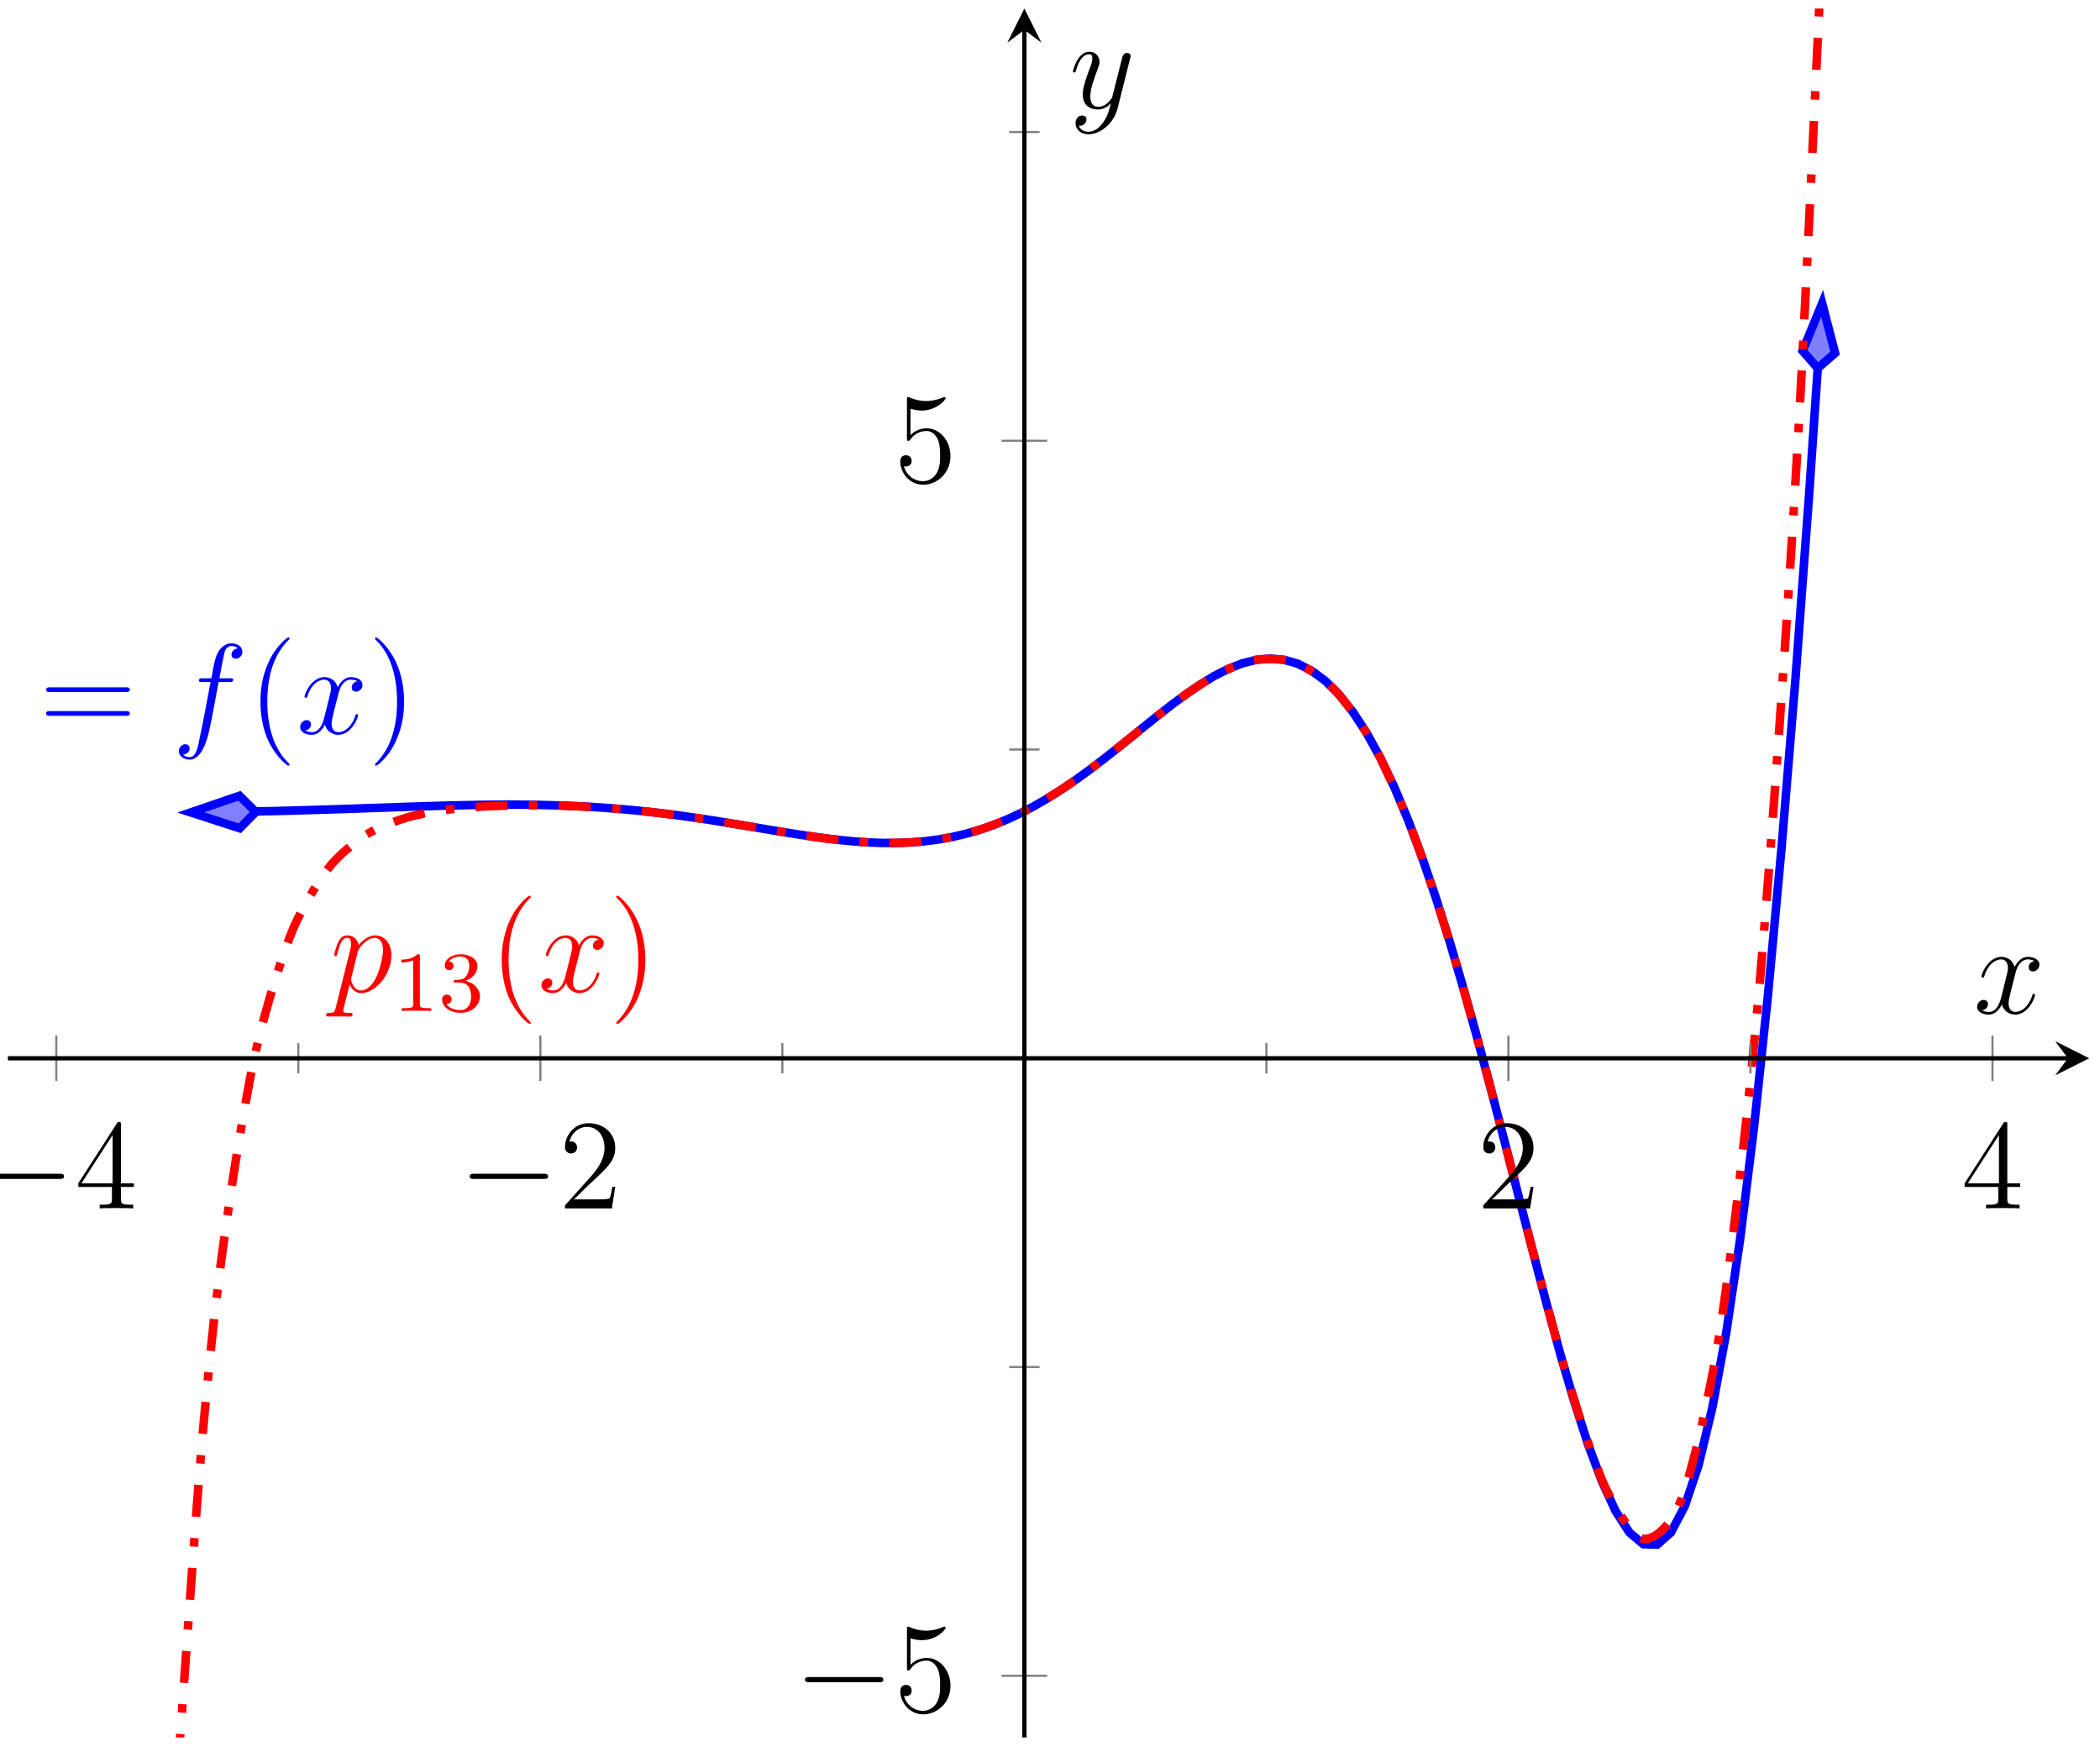 <?xml version="1.0" encoding="UTF-8"?>
<svg xmlns="http://www.w3.org/2000/svg" xmlns:xlink="http://www.w3.org/1999/xlink" width="196pt" height="164pt" viewBox="0 0 196 164" version="1.1">
<defs>
<g>
<symbol overflow="visible" id="glyph0-0">
<path style="stroke:none;" d=""/>
</symbol>
<symbol overflow="visible" id="glyph0-1">
<path style="stroke:none;" d="M 8.062 -3.875 C 8.234 -3.875 8.453 -3.875 8.453 -4.094 C 8.453 -4.312 8.25 -4.312 8.062 -4.312 L 1.031 -4.312 C 0.859 -4.312 0.641 -4.312 0.641 -4.094 C 0.641 -3.875 0.844 -3.875 1.031 -3.875 Z M 8.062 -1.656 C 8.234 -1.656 8.453 -1.656 8.453 -1.859 C 8.453 -2.094 8.25 -2.094 8.062 -2.094 L 1.031 -2.094 C 0.859 -2.094 0.641 -2.094 0.641 -1.875 C 0.641 -1.656 0.844 -1.656 1.031 -1.656 Z M 8.062 -1.656 "/>
</symbol>
<symbol overflow="visible" id="glyph0-2">
<path style="stroke:none;" d="M 3.891 2.906 C 3.891 2.875 3.891 2.844 3.688 2.641 C 2.484 1.438 1.812 -0.531 1.812 -2.969 C 1.812 -5.297 2.375 -7.297 3.766 -8.703 C 3.891 -8.812 3.891 -8.828 3.891 -8.875 C 3.891 -8.938 3.828 -8.969 3.781 -8.969 C 3.625 -8.969 2.641 -8.109 2.062 -6.938 C 1.453 -5.719 1.172 -4.453 1.172 -2.969 C 1.172 -1.906 1.344 -0.484 1.953 0.781 C 2.672 2.219 3.641 3 3.781 3 C 3.828 3 3.891 2.969 3.891 2.906 Z M 3.891 2.906 "/>
</symbol>
<symbol overflow="visible" id="glyph0-3">
<path style="stroke:none;" d="M 3.375 -2.969 C 3.375 -3.891 3.25 -5.359 2.578 -6.75 C 1.875 -8.188 0.891 -8.969 0.766 -8.969 C 0.719 -8.969 0.656 -8.938 0.656 -8.875 C 0.656 -8.828 0.656 -8.812 0.859 -8.609 C 2.062 -7.406 2.719 -5.422 2.719 -2.984 C 2.719 -0.672 2.156 1.328 0.781 2.734 C 0.656 2.844 0.656 2.875 0.656 2.906 C 0.656 2.969 0.719 3 0.766 3 C 0.922 3 1.906 2.141 2.484 0.969 C 3.094 -0.25 3.375 -1.547 3.375 -2.969 Z M 3.375 -2.969 "/>
</symbol>
<symbol overflow="visible" id="glyph0-4">
<path style="stroke:none;" d="M 4.312 -7.781 C 4.312 -8.016 4.312 -8.062 4.141 -8.062 C 4.047 -8.062 4.016 -8.062 3.922 -7.922 L 0.328 -2.344 L 0.328 -2 L 3.469 -2 L 3.469 -0.906 C 3.469 -0.469 3.438 -0.344 2.562 -0.344 L 2.328 -0.344 L 2.328 0 C 2.609 -0.031 3.547 -0.031 3.891 -0.031 C 4.219 -0.031 5.172 -0.031 5.453 0 L 5.453 -0.344 L 5.219 -0.344 C 4.344 -0.344 4.312 -0.469 4.312 -0.906 L 4.312 -2 L 5.516 -2 L 5.516 -2.344 L 4.312 -2.344 Z M 3.531 -6.844 L 3.531 -2.344 L 0.625 -2.344 Z M 3.531 -6.844 "/>
</symbol>
<symbol overflow="visible" id="glyph0-5">
<path style="stroke:none;" d="M 5.266 -2.016 L 5 -2.016 C 4.953 -1.812 4.859 -1.141 4.75 -0.953 C 4.656 -0.844 3.984 -0.844 3.625 -0.844 L 1.406 -0.844 C 1.734 -1.125 2.469 -1.891 2.766 -2.172 C 4.594 -3.844 5.266 -4.469 5.266 -5.656 C 5.266 -7.031 4.172 -7.953 2.781 -7.953 C 1.406 -7.953 0.578 -6.766 0.578 -5.734 C 0.578 -5.125 1.109 -5.125 1.141 -5.125 C 1.406 -5.125 1.703 -5.312 1.703 -5.688 C 1.703 -6.031 1.484 -6.25 1.141 -6.25 C 1.047 -6.25 1.016 -6.25 0.984 -6.234 C 1.203 -7.047 1.859 -7.609 2.625 -7.609 C 3.641 -7.609 4.266 -6.75 4.266 -5.656 C 4.266 -4.641 3.688 -3.75 3 -2.984 L 0.578 -0.281 L 0.578 0 L 4.953 0 Z M 5.266 -2.016 "/>
</symbol>
<symbol overflow="visible" id="glyph0-6">
<path style="stroke:none;" d="M 1.531 -6.844 C 2.047 -6.688 2.469 -6.672 2.594 -6.672 C 3.938 -6.672 4.812 -7.656 4.812 -7.828 C 4.812 -7.875 4.781 -7.938 4.703 -7.938 C 4.688 -7.938 4.656 -7.938 4.547 -7.891 C 3.891 -7.609 3.312 -7.562 3 -7.562 C 2.219 -7.562 1.656 -7.812 1.422 -7.906 C 1.344 -7.938 1.312 -7.938 1.297 -7.938 C 1.203 -7.938 1.203 -7.859 1.203 -7.672 L 1.203 -4.125 C 1.203 -3.906 1.203 -3.844 1.344 -3.844 C 1.406 -3.844 1.422 -3.844 1.547 -4 C 1.875 -4.484 2.438 -4.766 3.031 -4.766 C 3.672 -4.766 3.984 -4.188 4.078 -3.984 C 4.281 -3.516 4.297 -2.922 4.297 -2.469 C 4.297 -2.016 4.297 -1.344 3.953 -0.797 C 3.688 -0.375 3.234 -0.078 2.703 -0.078 C 1.906 -0.078 1.141 -0.609 0.922 -1.484 C 0.984 -1.453 1.047 -1.453 1.109 -1.453 C 1.312 -1.453 1.641 -1.562 1.641 -1.969 C 1.641 -2.312 1.406 -2.5 1.109 -2.5 C 0.891 -2.5 0.578 -2.391 0.578 -1.922 C 0.578 -0.906 1.406 0.25 2.719 0.25 C 4.078 0.25 5.266 -0.891 5.266 -2.406 C 5.266 -3.828 4.297 -5.016 3.047 -5.016 C 2.359 -5.016 1.844 -4.703 1.531 -4.375 Z M 1.531 -6.844 "/>
</symbol>
<symbol overflow="visible" id="glyph1-0">
<path style="stroke:none;" d=""/>
</symbol>
<symbol overflow="visible" id="glyph1-1">
<path style="stroke:none;" d="M 5.328 -4.812 C 5.562 -4.812 5.672 -4.812 5.672 -5.031 C 5.672 -5.156 5.562 -5.156 5.359 -5.156 L 4.391 -5.156 C 4.609 -6.391 4.781 -7.234 4.875 -7.609 C 4.953 -7.906 5.203 -8.172 5.516 -8.172 C 5.766 -8.172 6.016 -8.062 6.125 -7.953 C 5.672 -7.906 5.516 -7.562 5.516 -7.359 C 5.516 -7.125 5.703 -6.984 5.922 -6.984 C 6.172 -6.984 6.531 -7.188 6.531 -7.641 C 6.531 -8.141 6.031 -8.422 5.5 -8.422 C 4.984 -8.422 4.484 -8.031 4.25 -7.562 C 4.031 -7.141 3.906 -6.719 3.641 -5.156 L 2.828 -5.156 C 2.609 -5.156 2.484 -5.156 2.484 -4.938 C 2.484 -4.812 2.562 -4.812 2.797 -4.812 L 3.562 -4.812 C 3.344 -3.688 2.859 -0.984 2.578 0.281 C 2.375 1.328 2.203 2.203 1.609 2.203 C 1.562 2.203 1.219 2.203 1 1.969 C 1.609 1.922 1.609 1.406 1.609 1.391 C 1.609 1.141 1.438 1 1.203 1 C 0.969 1 0.609 1.203 0.609 1.656 C 0.609 2.172 1.141 2.438 1.609 2.438 C 2.828 2.438 3.328 0.25 3.453 -0.344 C 3.672 -1.266 4.25 -4.453 4.312 -4.812 Z M 5.328 -4.812 "/>
</symbol>
<symbol overflow="visible" id="glyph1-2">
<path style="stroke:none;" d="M 5.672 -4.875 C 5.281 -4.812 5.141 -4.516 5.141 -4.297 C 5.141 -4 5.359 -3.906 5.531 -3.906 C 5.891 -3.906 6.141 -4.219 6.141 -4.547 C 6.141 -5.047 5.562 -5.266 5.062 -5.266 C 4.344 -5.266 3.938 -4.547 3.828 -4.328 C 3.547 -5.219 2.812 -5.266 2.594 -5.266 C 1.375 -5.266 0.734 -3.703 0.734 -3.438 C 0.734 -3.391 0.781 -3.328 0.859 -3.328 C 0.953 -3.328 0.984 -3.406 1 -3.453 C 1.406 -4.781 2.219 -5.031 2.562 -5.031 C 3.094 -5.031 3.203 -4.531 3.203 -4.25 C 3.203 -3.984 3.125 -3.703 2.984 -3.125 L 2.578 -1.5 C 2.406 -0.781 2.062 -0.125 1.422 -0.125 C 1.359 -0.125 1.062 -0.125 0.812 -0.281 C 1.25 -0.359 1.344 -0.719 1.344 -0.859 C 1.344 -1.094 1.156 -1.25 0.938 -1.25 C 0.641 -1.25 0.328 -0.984 0.328 -0.609 C 0.328 -0.109 0.891 0.125 1.406 0.125 C 1.984 0.125 2.391 -0.328 2.641 -0.828 C 2.828 -0.125 3.438 0.125 3.875 0.125 C 5.094 0.125 5.734 -1.453 5.734 -1.703 C 5.734 -1.766 5.688 -1.812 5.625 -1.812 C 5.516 -1.812 5.5 -1.75 5.469 -1.656 C 5.141 -0.609 4.453 -0.125 3.906 -0.125 C 3.484 -0.125 3.266 -0.438 3.266 -0.922 C 3.266 -1.188 3.312 -1.375 3.5 -2.156 L 3.922 -3.797 C 4.094 -4.5 4.5 -5.031 5.062 -5.031 C 5.078 -5.031 5.422 -5.031 5.672 -4.875 Z M 5.672 -4.875 "/>
</symbol>
<symbol overflow="visible" id="glyph1-3">
<path style="stroke:none;" d="M 0.516 1.516 C 0.438 1.875 0.375 1.969 -0.109 1.969 C -0.25 1.969 -0.375 1.969 -0.375 2.203 C -0.375 2.219 -0.359 2.312 -0.234 2.312 C -0.078 2.312 0.094 2.297 0.25 2.297 L 0.766 2.297 C 1.016 2.297 1.625 2.312 1.875 2.312 C 1.953 2.312 2.094 2.312 2.094 2.109 C 2.094 1.969 2.016 1.969 1.812 1.969 C 1.25 1.969 1.219 1.891 1.219 1.797 C 1.219 1.656 1.75 -0.406 1.828 -0.688 C 1.953 -0.344 2.281 0.125 2.906 0.125 C 4.25 0.125 5.719 -1.641 5.719 -3.391 C 5.719 -4.5 5.094 -5.266 4.203 -5.266 C 3.438 -5.266 2.781 -4.531 2.656 -4.359 C 2.562 -4.953 2.094 -5.266 1.609 -5.266 C 1.266 -5.266 0.984 -5.109 0.766 -4.656 C 0.547 -4.219 0.375 -3.484 0.375 -3.438 C 0.375 -3.391 0.438 -3.328 0.516 -3.328 C 0.609 -3.328 0.625 -3.344 0.688 -3.625 C 0.875 -4.328 1.094 -5.031 1.578 -5.031 C 1.859 -5.031 1.953 -4.844 1.953 -4.484 C 1.953 -4.203 1.906 -4.078 1.859 -3.859 Z M 2.578 -3.734 C 2.672 -4.062 3 -4.406 3.188 -4.578 C 3.328 -4.703 3.719 -5.031 4.172 -5.031 C 4.703 -5.031 4.938 -4.5 4.938 -3.891 C 4.938 -3.312 4.609 -1.953 4.297 -1.344 C 4 -0.688 3.453 -0.125 2.906 -0.125 C 2.094 -0.125 1.953 -1.141 1.953 -1.188 C 1.953 -1.234 1.984 -1.328 2 -1.391 Z M 2.578 -3.734 "/>
</symbol>
<symbol overflow="visible" id="glyph1-4">
<path style="stroke:none;" d="M 3.141 1.344 C 2.828 1.797 2.359 2.203 1.766 2.203 C 1.625 2.203 1.047 2.172 0.875 1.625 C 0.906 1.641 0.969 1.641 0.984 1.641 C 1.344 1.641 1.594 1.328 1.594 1.047 C 1.594 0.781 1.359 0.688 1.188 0.688 C 0.984 0.688 0.578 0.828 0.578 1.406 C 0.578 2.016 1.094 2.438 1.766 2.438 C 2.969 2.438 4.172 1.344 4.5 0.016 L 5.672 -4.656 C 5.688 -4.703 5.719 -4.781 5.719 -4.859 C 5.719 -5.031 5.562 -5.156 5.391 -5.156 C 5.281 -5.156 5.031 -5.109 4.938 -4.75 L 4.047 -1.234 C 4 -1.016 4 -0.984 3.891 -0.859 C 3.656 -0.531 3.266 -0.125 2.688 -0.125 C 2.016 -0.125 1.953 -0.781 1.953 -1.094 C 1.953 -1.781 2.281 -2.703 2.609 -3.562 C 2.734 -3.906 2.812 -4.078 2.812 -4.312 C 2.812 -4.812 2.453 -5.266 1.859 -5.266 C 0.766 -5.266 0.328 -3.531 0.328 -3.438 C 0.328 -3.391 0.375 -3.328 0.453 -3.328 C 0.562 -3.328 0.578 -3.375 0.625 -3.547 C 0.906 -4.547 1.359 -5.031 1.828 -5.031 C 1.938 -5.031 2.141 -5.031 2.141 -4.641 C 2.141 -4.328 2.016 -3.984 1.828 -3.531 C 1.25 -1.953 1.25 -1.562 1.25 -1.281 C 1.25 -0.141 2.062 0.125 2.656 0.125 C 3 0.125 3.438 0.016 3.844 -0.438 L 3.859 -0.422 C 3.688 0.281 3.562 0.75 3.141 1.344 Z M 3.141 1.344 "/>
</symbol>
<symbol overflow="visible" id="glyph2-0">
<path style="stroke:none;" d=""/>
</symbol>
<symbol overflow="visible" id="glyph2-1">
<path style="stroke:none;" d="M 2.5 -5.078 C 2.5 -5.297 2.484 -5.297 2.266 -5.297 C 1.938 -4.984 1.516 -4.797 0.766 -4.797 L 0.766 -4.531 C 0.984 -4.531 1.406 -4.531 1.875 -4.734 L 1.875 -0.656 C 1.875 -0.359 1.844 -0.266 1.094 -0.266 L 0.812 -0.266 L 0.812 0 C 1.141 -0.031 1.828 -0.031 2.188 -0.031 C 2.547 -0.031 3.234 -0.031 3.562 0 L 3.562 -0.266 L 3.281 -0.266 C 2.531 -0.266 2.5 -0.359 2.5 -0.656 Z M 2.5 -5.078 "/>
</symbol>
<symbol overflow="visible" id="glyph2-2">
<path style="stroke:none;" d="M 2.016 -2.656 C 2.641 -2.656 3.047 -2.203 3.047 -1.359 C 3.047 -0.359 2.484 -0.078 2.062 -0.078 C 1.625 -0.078 1.016 -0.234 0.734 -0.656 C 1.031 -0.656 1.234 -0.844 1.234 -1.094 C 1.234 -1.359 1.047 -1.531 0.781 -1.531 C 0.578 -1.531 0.344 -1.406 0.344 -1.078 C 0.344 -0.328 1.156 0.172 2.078 0.172 C 3.125 0.172 3.875 -0.562 3.875 -1.359 C 3.875 -2.031 3.344 -2.625 2.531 -2.812 C 3.156 -3.031 3.641 -3.562 3.641 -4.203 C 3.641 -4.844 2.922 -5.297 2.094 -5.297 C 1.234 -5.297 0.594 -4.844 0.594 -4.234 C 0.594 -3.938 0.781 -3.812 1 -3.812 C 1.25 -3.812 1.406 -3.984 1.406 -4.219 C 1.406 -4.516 1.141 -4.625 0.969 -4.625 C 1.312 -5.062 1.922 -5.094 2.062 -5.094 C 2.266 -5.094 2.875 -5.031 2.875 -4.203 C 2.875 -3.656 2.641 -3.312 2.531 -3.188 C 2.297 -2.938 2.109 -2.922 1.625 -2.891 C 1.469 -2.891 1.406 -2.875 1.406 -2.766 C 1.406 -2.656 1.484 -2.656 1.625 -2.656 Z M 2.016 -2.656 "/>
</symbol>
<symbol overflow="visible" id="glyph3-0">
<path style="stroke:none;" d=""/>
</symbol>
<symbol overflow="visible" id="glyph3-1">
<path style="stroke:none;" d="M 7.875 -2.75 C 8.078 -2.75 8.297 -2.75 8.297 -2.984 C 8.297 -3.234 8.078 -3.234 7.875 -3.234 L 1.406 -3.234 C 1.203 -3.234 0.984 -3.234 0.984 -2.984 C 0.984 -2.75 1.203 -2.75 1.406 -2.75 Z M 7.875 -2.75 "/>
</symbol>
</g>
<clipPath id="clip1">
  <path d="M 5 0.797 L 183 0.797 L 183 162.191 L 5 162.191 Z M 5 0.797 "/>
</clipPath>
<clipPath id="clip2">
  <path d="M 3 153 L 30 153 L 30 162.191 L 3 162.191 Z M 3 153 "/>
</clipPath>
</defs>
<g id="surface1">
<path style="fill:none;stroke-width:0.797;stroke-linecap:butt;stroke-linejoin:miter;stroke:rgb(0%,0%,100%);stroke-opacity:1;stroke-miterlimit:10;" d="M 23.138 96.364 L 17.103 96.317 L 18.392 96.333 L 19.685 96.348 L 20.974 96.368 L 22.267 96.387 L 23.556 96.415 L 24.849 96.442 L 26.138 96.477 L 27.431 96.512 L 30.009 96.591 L 31.302 96.633 L 32.591 96.676 L 33.884 96.723 L 35.173 96.766 L 36.466 96.813 L 37.755 96.856 L 39.044 96.895 L 40.337 96.934 L 41.626 96.969 L 42.919 96.997 L 44.208 97.02 L 45.501 97.032 L 46.79 97.04 L 48.083 97.036 L 49.372 97.02 L 50.661 96.989 L 51.954 96.95 L 53.243 96.895 L 54.536 96.825 L 55.825 96.739 L 57.118 96.637 L 58.408 96.52 L 59.697 96.387 L 60.99 96.243 L 62.279 96.079 L 63.572 95.899 L 64.861 95.712 L 66.154 95.512 L 67.443 95.301 L 68.736 95.091 L 71.314 94.653 L 72.607 94.442 L 73.896 94.239 L 75.189 94.048 L 76.478 93.872 L 77.771 93.723 L 79.06 93.602 L 80.349 93.512 L 81.642 93.466 L 82.931 93.462 L 84.224 93.512 L 85.513 93.614 L 86.806 93.782 L 88.095 94.012 L 89.388 94.313 L 90.677 94.684 L 91.966 95.133 L 93.259 95.657 L 94.548 96.258 L 95.841 96.938 L 97.13 97.688 L 98.423 98.508 L 99.712 99.391 L 101.005 100.329 L 102.294 101.313 L 103.583 102.333 L 104.876 103.372 L 106.165 104.419 L 107.458 105.454 L 108.747 106.458 L 110.04 107.411 L 111.329 108.286 L 112.618 109.067 L 113.911 109.723 L 115.201 110.227 L 116.493 110.555 L 117.783 110.676 L 119.076 110.571 L 120.365 110.204 L 121.658 109.555 L 122.947 108.602 L 124.236 107.325 L 125.529 105.7 L 126.818 103.723 L 128.111 101.376 L 129.4 98.665 L 130.693 95.583 L 131.982 92.145 L 133.271 88.364 L 134.564 84.262 L 135.853 79.872 L 137.146 75.239 L 138.435 70.411 L 139.728 65.45 L 141.017 60.419 L 142.31 55.403 L 143.599 50.489 L 144.888 45.77 L 146.181 41.356 L 147.47 37.36 L 148.763 33.899 L 150.052 31.098 L 151.345 29.094 L 152.634 28.005 L 153.927 27.965 L 155.216 29.098 L 156.505 31.544 L 157.798 35.395 L 159.087 40.77 L 160.38 47.758 L 161.669 56.434 L 162.962 66.848 L 164.251 79.032 L 165.54 92.993 L 166.833 108.7 L 168.122 126.098 L 168.919 137.782 " transform="matrix(1,0,0,-1,0.737,172.153)"/>
<path style="fill-rule:nonzero;fill:rgb(50%,50%,100%);fill-opacity:1;stroke-width:0.797;stroke-linecap:butt;stroke-linejoin:miter;stroke:rgb(0%,0%,100%);stroke-opacity:1;stroke-miterlimit:10;" d="M 6.631 0.001 L 2.08 1.516 L 0.565 0 L 2.08 -1.515 Z M 6.631 0.001 " transform="matrix(-1,0.008,0.008,1,24.44,75.784)"/>
<path style="fill-rule:nonzero;fill:rgb(50%,50%,100%);fill-opacity:1;stroke-width:0.797;stroke-linecap:butt;stroke-linejoin:miter;stroke:rgb(0%,0%,100%);stroke-opacity:1;stroke-miterlimit:10;" d="M 6.629 -0 L 2.081 1.518 L 0.564 -0.001 L 2.08 -1.519 Z M 6.629 -0 " transform="matrix(0.068,-0.998,-0.998,-0.068,169.617,34.934)"/>
<g style="fill:rgb(0%,0%,100%);fill-opacity:1;">
  <use xlink:href="#glyph0-1" x="3.664" y="68.473"/>
</g>
<g style="fill:rgb(0%,0%,100%);fill-opacity:1;">
  <use xlink:href="#glyph1-1" x="16.089" y="68.473"/>
</g>
<g style="fill:rgb(0%,0%,100%);fill-opacity:1;">
  <use xlink:href="#glyph0-2" x="23.136" y="68.473"/>
</g>
<g style="fill:rgb(0%,0%,100%);fill-opacity:1;">
  <use xlink:href="#glyph1-2" x="27.688" y="68.473"/>
</g>
<g style="fill:rgb(0%,0%,100%);fill-opacity:1;">
  <use xlink:href="#glyph0-3" x="34.34" y="68.473"/>
</g>
<g clip-path="url(#clip1)" clip-rule="nonzero">
<path style="fill:none;stroke-width:0.797;stroke-linecap:butt;stroke-linejoin:miter;stroke:rgb(100%,0%,0%);stroke-opacity:1;stroke-dasharray:2.989,1.993,0.797,1.993;stroke-miterlimit:10;" d="M 15.884 7.309 C 17.97 36.551 17.97 36.551 18.974 46.458 C 19.978 56.364 21.587 66.133 22.587 71.399 C 23.591 76.665 25.201 81.68 26.204 84.399 C 27.204 87.114 28.814 89.618 29.818 90.981 C 30.822 92.344 32.427 93.555 33.431 94.219 C 34.435 94.887 36.044 95.458 37.044 95.778 C 38.048 96.098 39.658 96.376 40.661 96.528 C 41.661 96.676 43.271 96.798 44.275 96.86 C 45.275 96.923 46.884 96.962 47.888 96.977 C 48.892 96.989 50.497 96.981 51.501 96.954 C 52.505 96.926 54.115 96.844 55.115 96.778 C 56.118 96.716 57.728 96.591 58.732 96.493 C 59.732 96.391 61.341 96.196 62.345 96.063 C 63.349 95.934 64.954 95.7 65.958 95.548 C 66.962 95.391 68.572 95.114 69.572 94.946 C 70.576 94.782 72.185 94.501 73.189 94.348 C 74.189 94.192 75.798 93.946 76.802 93.829 C 77.806 93.712 79.411 93.551 80.415 93.505 C 81.419 93.462 83.029 93.45 84.029 93.505 C 85.033 93.563 86.642 93.731 87.642 93.923 C 88.646 94.11 90.255 94.532 91.259 94.88 C 92.259 95.223 93.868 95.911 94.872 96.423 C 95.876 96.934 97.482 97.899 98.486 98.555 C 99.49 99.212 101.099 100.399 102.099 101.161 C 103.103 101.923 104.712 103.258 105.716 104.055 C 106.716 104.848 108.326 106.169 109.329 106.891 C 110.333 107.61 111.939 108.731 112.943 109.243 C 113.947 109.751 115.556 110.423 116.556 110.567 C 117.56 110.712 119.169 110.661 120.173 110.278 C 121.173 109.895 122.783 108.86 123.786 107.813 C 124.79 106.762 126.396 104.528 127.4 102.716 C 128.404 100.903 130.013 97.341 131.013 94.751 C 132.017 92.161 133.626 87.321 134.626 84.048 C 135.63 80.77 137.24 74.876 138.243 71.145 C 139.243 67.415 140.853 60.954 141.857 57.157 C 142.861 53.364 144.466 47.102 145.47 43.798 C 146.474 40.489 148.083 35.438 149.083 33.317 C 150.087 31.196 151.697 28.618 152.701 28.508 C 153.701 28.399 155.31 29.719 156.314 32.532 C 157.318 35.344 158.923 42.079 159.927 48.778 C 160.931 55.473 162.54 69.184 163.54 80.813 C 164.544 92.446 166.154 114.786 167.158 132.61 C 168.158 150.434 170.771 209.286 170.447 201.962 " transform="matrix(1,0,0,-1,0.737,172.153)"/>
</g>
<g clip-path="url(#clip2)" clip-rule="nonzero">
<path style="fill:none;stroke-width:0.797;stroke-linecap:butt;stroke-linejoin:miter;stroke:rgb(100%,0%,0%);stroke-opacity:1;stroke-miterlimit:10;" d="M 6.629 0 L 2.08 1.516 L 0.563 0.002 L 2.081 -1.515 Z M 6.629 0 " transform="matrix(-0.071,0.998,0.998,0.071,16.659,164.282)"/>
</g>
<g style="fill:rgb(100%,0%,0%);fill-opacity:1;">
  <use xlink:href="#glyph1-3" x="30.812" y="92.581"/>
</g>
<g style="fill:rgb(100%,0%,0%);fill-opacity:1;">
  <use xlink:href="#glyph2-1" x="36.687" y="94.375"/>
  <use xlink:href="#glyph2-2" x="40.922" y="94.375"/>
</g>
<g style="fill:rgb(100%,0%,0%);fill-opacity:1;">
  <use xlink:href="#glyph0-2" x="45.654" y="92.581"/>
</g>
<g style="fill:rgb(100%,0%,0%);fill-opacity:1;">
  <use xlink:href="#glyph1-2" x="50.206" y="92.581"/>
</g>
<g style="fill:rgb(100%,0%,0%);fill-opacity:1;">
  <use xlink:href="#glyph0-3" x="56.858" y="92.581"/>
</g>
<path style="fill:none;stroke-width:0.199;stroke-linecap:butt;stroke-linejoin:miter;stroke:rgb(50%,50%,50%);stroke-opacity:1;stroke-miterlimit:10;" d="M 27.107 71.95 L 27.107 74.782 M 72.283 71.95 L 72.283 74.782 M 117.462 71.95 L 117.462 74.782 M 162.638 71.95 L 162.638 74.782 " transform="matrix(1,0,0,-1,0.737,172.153)"/>
<path style="fill:none;stroke-width:0.199;stroke-linecap:butt;stroke-linejoin:miter;stroke:rgb(50%,50%,50%);stroke-opacity:1;stroke-miterlimit:10;" d="M 4.517 71.239 L 4.517 75.493 M 49.697 71.239 L 49.697 75.493 M 140.048 71.239 L 140.048 75.493 M 185.228 71.239 L 185.228 75.493 " transform="matrix(1,0,0,-1,0.737,172.153)"/>
<path style="fill:none;stroke-width:0.199;stroke-linecap:butt;stroke-linejoin:miter;stroke:rgb(50%,50%,50%);stroke-opacity:1;stroke-miterlimit:10;" d="M 93.454 44.544 L 96.29 44.544 M 93.454 102.188 L 96.29 102.188 M 93.454 159.829 L 96.29 159.829 " transform="matrix(1,0,0,-1,0.737,172.153)"/>
<path style="fill:none;stroke-width:0.199;stroke-linecap:butt;stroke-linejoin:miter;stroke:rgb(50%,50%,50%);stroke-opacity:1;stroke-miterlimit:10;" d="M 92.747 15.723 L 96.997 15.723 M 92.747 131.008 L 96.997 131.008 " transform="matrix(1,0,0,-1,0.737,172.153)"/>
<path style="fill:none;stroke-width:0.399;stroke-linecap:butt;stroke-linejoin:miter;stroke:rgb(0%,0%,0%);stroke-opacity:1;stroke-miterlimit:10;" d="M 0.001 73.364 L 192.271 73.364 " transform="matrix(1,0,0,-1,0.737,172.153)"/>
<path style=" stroke:none;fill-rule:nonzero;fill:rgb(0%,0%,0%);fill-opacity:1;" d="M 195 98.789 L 191.812 97.191 L 193.008 98.789 L 191.812 100.383 "/>
<path style="fill:none;stroke-width:0.399;stroke-linecap:butt;stroke-linejoin:miter;stroke:rgb(0%,0%,0%);stroke-opacity:1;stroke-miterlimit:10;" d="M 94.872 9.962 L 94.872 169.364 " transform="matrix(1,0,0,-1,0.737,172.153)"/>
<path style=" stroke:none;fill-rule:nonzero;fill:rgb(0%,0%,0%);fill-opacity:1;" d="M 95.609 0.797 L 94.016 3.984 L 95.609 2.789 L 97.203 3.984 "/>
<g style="fill:rgb(0%,0%,0%);fill-opacity:1;">
  <use xlink:href="#glyph3-1" x="-2.321" y="112.802"/>
</g>
<g style="fill:rgb(0%,0%,0%);fill-opacity:1;">
  <use xlink:href="#glyph0-4" x="6.978" y="112.802"/>
</g>
<g style="fill:rgb(0%,0%,0%);fill-opacity:1;">
  <use xlink:href="#glyph3-1" x="42.856" y="112.802"/>
</g>
<g style="fill:rgb(0%,0%,0%);fill-opacity:1;">
  <use xlink:href="#glyph0-5" x="52.155" y="112.802"/>
</g>
<g style="fill:rgb(0%,0%,0%);fill-opacity:1;">
  <use xlink:href="#glyph0-5" x="137.86" y="112.802"/>
</g>
<g style="fill:rgb(0%,0%,0%);fill-opacity:1;">
  <use xlink:href="#glyph0-4" x="183.037" y="112.802"/>
</g>
<g style="fill:rgb(0%,0%,0%);fill-opacity:1;">
  <use xlink:href="#glyph3-1" x="74.148" y="159.783"/>
</g>
<g style="fill:rgb(0%,0%,0%);fill-opacity:1;">
  <use xlink:href="#glyph0-6" x="83.447" y="159.783"/>
</g>
<g style="fill:rgb(0%,0%,0%);fill-opacity:1;">
  <use xlink:href="#glyph0-6" x="83.446" y="44.998"/>
</g>
<g style="fill:rgb(0%,0%,0%);fill-opacity:1;">
  <use xlink:href="#glyph1-2" x="184.203" y="94.588"/>
</g>
<g style="fill:rgb(0%,0%,0%);fill-opacity:1;">
  <use xlink:href="#glyph1-4" x="99.811" y="10.096"/>
</g>
</g>
</svg>
